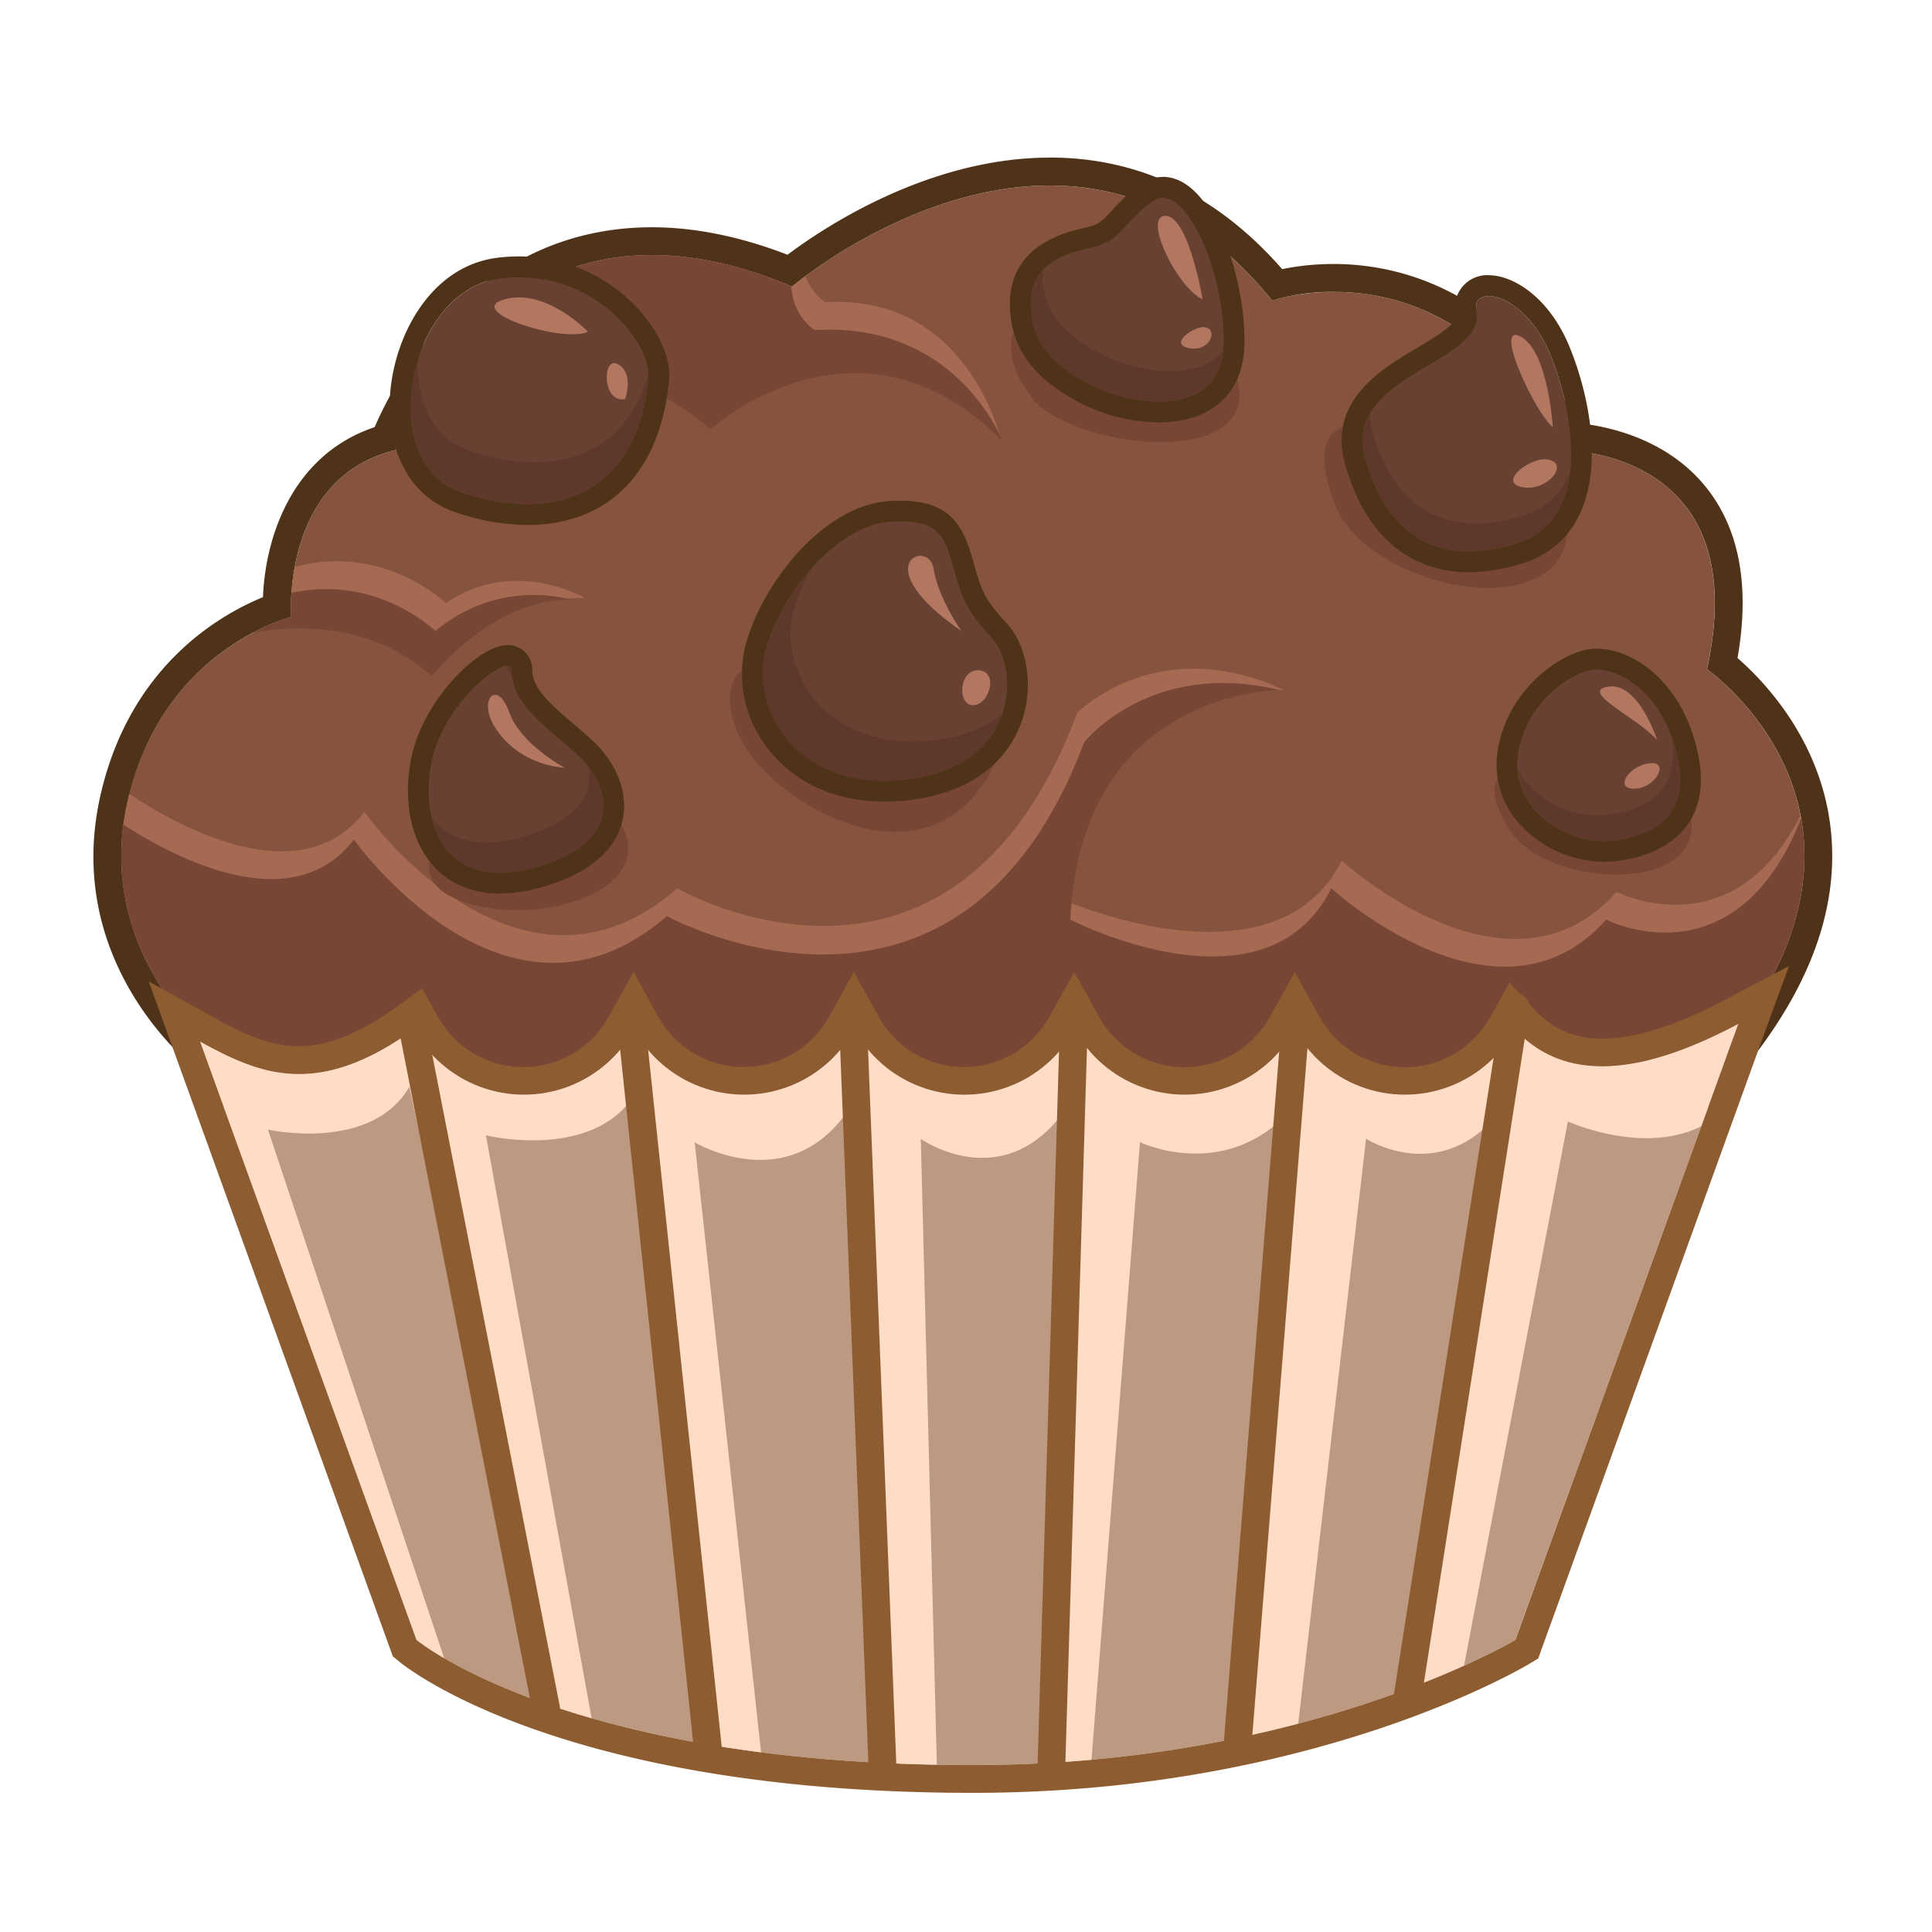<?xml version="1.0" encoding="utf-8"?><!-- Скачано с сайта svg4.ru / Downloaded from svg4.ru -->
<svg width="800px" height="800px" viewBox="0 0 500 500" id="Layer_1" data-name="Layer 1" xmlns="http://www.w3.org/2000/svg" xmlns:xlink="http://www.w3.org/1999/xlink">
<defs>
<style>.cls-1{fill:none;}.cls-2{fill:#86533e;}.cls-3{fill:#4f3319;}.cls-4{clip-path:url(#clip-path);}.cls-5{fill:#a66951;}.cls-6{fill:#784635;}.cls-7{fill:#be9981;}.cls-8{fill:#8d5d31;}.cls-9{clip-path:url(#clip-path-2);}.cls-10{fill:#fedcc6;}.cls-11{fill:#684133;}.cls-12{fill:#5e382a;}.cls-13{fill:#b37760;}</style>
<clipPath id="clip-path">
<path class="cls-1" d="M55.54,271.33S24,247,33,207.41,75.35,159.7,75.35,159.7s-2.7-36,27-43.22c0,0,26.11-74.72,102.63-42.31,0,0,72-61.22,124.24,3.6,0,0,46.82-16.21,74.73,38.71,0,0,50.41-.9,37.81,56.72,0,0,56.72,39.61,0,103.54S79,327.15,55.54,271.33Z"/>
</clipPath>
<clipPath id="clip-path-2">
<path class="cls-1" d="M392.09,266.39a32.47,32.47,0,0,1-57,0,32.47,32.47,0,0,1-57,0,32.46,32.46,0,0,1-57,0,32.47,32.47,0,0,1-57,0,32.47,32.47,0,0,1-57,0C82,284.54,67,277.94,51.78,269.56l56,154.82s38.67,32.42,144,32.42c86.43,0,140.4-32.42,140.4-32.42L449.86,265C428.87,276.14,406.66,282.14,392.09,266.39Z"/>
</clipPath>
</defs>
<title>Chocolate chips muffin</title>
<path class="cls-2" d="M55.54,271.33S24,247,33,207.41,75.35,159.7,75.35,159.7s-2.7-36,27-43.22c0,0,26.11-74.72,102.63-42.31,0,0,72-61.22,124.24,3.6,0,0,46.82-16.21,74.73,38.71,0,0,50.41-.9,37.81,56.72,0,0,56.72,39.61,0,103.54S79,327.15,55.54,271.33Z"/>
<path class="cls-3" d="M271.7,48c19,0,39.45,7.33,57.53,29.77a53.6,53.6,0,0,1,16-2.23c16.16,0,41.18,6.4,58.74,40.94h.13c2.86,0,49.9.85,37.68,56.72,0,0,56.72,39.61,0,103.54-26.14,29.46-105.29,42.47-185.3,42.47-93.56,0-188.31-17.79-200.93-47.88,0,0-31.51-24.3-22.51-63.92S75.35,159.7,75.35,159.7s-2.7-36,27-43.22c0,0,17.63-50.46,66.38-50.46,10.58,0,22.61,2.37,36.25,8.15,0,0,30.79-26.17,66.71-26.17m0-7.21c-31.33,0-58.46,18.06-67.88,25.14-12.23-4.72-24-7.11-35.08-7.11-45.9,0-66.46,39.4-71.77,51.72-21.92,7.37-28.35,29.36-28.9,44C57.2,159,33.68,172.09,26,205.82c-8.86,39,17.07,64.31,23.69,70,17.59,34.74,118.8,50.58,206.77,50.58,35.39,0,153.72-3.24,190.69-44.9,20.23-22.81,29.18-45.47,26.59-67.36-2.68-22.68-17.08-37.75-24.07-43.84,3.25-18.58.5-33.46-8.21-44.28-10.14-12.59-25.48-15.73-33.05-16.51-19.78-35.74-47.9-41.19-63.2-41.19a66.31,66.31,0,0,0-13.39,1.33c-16.77-19.17-37-28.88-60.13-28.88Z"/>
<g class="cls-4">
<path class="cls-5" d="M468.78,204.71c-17.11,43.22-50.42,26.11-50.42,26.11-27.91,31.51-71.12-8.1-71.12-8.1-17.11,34.21-71.58,10.35-71.58,10.35,2.71-59.42,56.72-54.47,56.72-54.47-32.86-15.3-53.56,5.86-53.56,5.86-32.42,86.42-103.54,45.46-103.54,45.46-41.41,36-81-19.81-81-19.81-20.7,27-65.72-8.1-65.72-8.1C15,235.32,39.34,270.43,39.34,270.43s60.32,9.91,118.84,23.41,36,4.5,53.11,0,67.53,5.4,99.94,6.3,57.62-4.5,70.22-5.4,63-14.4,85.53-29.71S468.78,204.71,468.78,204.71Z"/>
<path class="cls-5" d="M114.51,167.8s16.66-13.5,36.91-13.05c0,0-18.45-10.81-36,1.35,0,0-16.65-16.21-40.51-9l-4.05,10.36S92.45,148,114.51,167.8Z"/>
<path class="cls-5" d="M106,100.73s46.36-27.46,80.57,3.15c0,0,37.82-32.86,72.48,9.9,0,0-8.55-37.81-45.47-35.56,0,0-9.9-5.85-4.5-21.16s-58.07-9-59.87-7.2S125.76,62,120.81,65.17,79.4,79.57,106,100.73Z"/>
<path class="cls-6" d="M466.08,211.91C449,255.13,415.66,238,415.66,238c-27.91,31.51-71.12-8.1-71.12-8.1C327.43,264.13,277,238,277,238c2.71-59.42,54-59.42,54-59.42-33.31-8.1-50.41,13.51-50.41,13.51-32.41,86.43-108,45-108,45-41.41,36-81-19.8-81-19.8-20.7,27-65.72-8.11-65.72-8.11-13.5,33.31,10.81,68.43,10.81,68.43S97,287.54,155.47,301s36,4.51,53.12,0,67.52,5.41,99.94,6.31,57.61-4.51,70.22-5.41,63-14.4,85.53-29.71S466.08,211.91,466.08,211.91Z"/>
<path class="cls-6" d="M111.81,175s15.76-20.25,36-19.8a39.29,39.29,0,0,0-35.11,8.1s-16.66-16.21-40.51-9L59.74,165.1S89.75,155.2,111.81,175Z"/>
<path class="cls-6" d="M103.26,107.93s46.36-27.46,80.57,3.15c0,0,38.27-34.66,75.63,3.15,0,0-11.7-31.06-48.62-28.81,0,0-9.9-5.85-4.5-21.15s-58.07-9-59.87-7.21-23.41,12.16-28.36,15.31S76.7,86.77,103.26,107.93Z"/>
<path class="cls-6" d="M318,92.62c-15.76-30.16-53.12-10.8-53.12-10.8S256.31,89,267.11,103,333.73,122.78,318,92.62Z"/>
<path class="cls-6" d="M405.31,132.24c-5.4-31.51-52.67-22.06-52.67-22.06s-16.21-3.15-7.2,20.26S410.71,163.75,405.31,132.24Z"/>
<path class="cls-6" d="M390.9,215.07c10.36,16.2,59.87,17.1,43.67-11.71s-41.66-4.18-41.66-4.18S380.55,198.86,390.9,215.07Z"/>
<path class="cls-6" d="M198.69,171s-15.31.45-7.65,18.91,56.72,47.71,70.22-2.7S198.69,171,198.69,171Z"/>
<path class="cls-6" d="M114.51,216.42s-12.15,13.05,9,18,50.87-6.75,34.22-25.21S114.51,216.42,114.51,216.42Z"/>
</g>
<path class="cls-7" d="M392.09,266.39a32.47,32.47,0,0,1-57,0,32.47,32.47,0,0,1-57,0,32.46,32.46,0,0,1-57,0,32.47,32.47,0,0,1-57,0,32.47,32.47,0,0,1-57,0C82,284.54,67,277.94,51.78,269.56l56,154.82s38.67,32.42,144,32.42c86.43,0,140.4-32.42,140.4-32.42L449.86,265C428.87,276.14,406.66,282.14,392.09,266.39Z"/>
<path class="cls-8" d="M449.86,265,392.21,424.38s-54,32.42-140.4,32.42c-105.34,0-144-32.42-144-32.42l-56-154.82C59.84,274,67.85,278,77.34,278c8.36,0,17.87-3.07,29.56-11.57a32.47,32.47,0,0,0,57,0,32.47,32.47,0,0,0,57,0,32.46,32.46,0,0,0,57,0,32.47,32.47,0,0,0,57,0,32.47,32.47,0,0,0,57,0c6.32,6.84,14.09,9.57,22.57,9.57,11,0,23.32-4.65,35.2-10.93M463,250l-16.49,8.72c-12.67,6.69-23.37,10.09-31.83,10.09-7.11,0-12.76-2.38-17.29-7.26l-6.75-7.3-4.83,8.69a25.26,25.26,0,0,1-44.44,0l-6.3-11.33-6.3,11.33a25.26,25.26,0,0,1-44.44,0L278,251.56l-6.29,11.33a25.26,25.26,0,0,1-44.45,0L221,251.56l-6.3,11.33a25.26,25.26,0,0,1-44.44,0l-6.3-11.33-6.29,11.33a25.26,25.26,0,0,1-44.45,0l-4-7.11-6.58,4.78c-9.44,6.86-17.72,10.2-25.33,10.2-7.84,0-14.92-3.55-22.08-7.5L38.49,254,45,272l56,154.83.66,1.82,1.49,1.24c1.66,1.4,41.9,34.1,148.63,34.1,87.42,0,141.83-32.08,144.1-33.44l2.2-1.32.87-2.41,57.65-159.35L463,250Z"/>
<g class="cls-9">
<path class="cls-10" d="M122.16,450.79,69.35,292.34s26.7,6,36.61-11.1l36.91,171.05,12.6,5.41L125.76,293.84s29.71,7.2,39.62-12.6l18.9,183.66,14.41,4.5L179.78,295.64s27,16.21,42.32-12.6l5.4,184.56,15.3,2.7-4.5-175.56s21.61,15.31,37.81-8.1l-5.4,181.86,10.81-.9,13.5-172s22.51,10.81,39.61-9L317.53,459.5l17.1-1.8,18.91-163s18,11.71,33.31-5.4L361.64,453.19l14.41-7.2,29.71-155.75s29.71,13.5,44.11-7.2l4.5-20.71s-14.4-18-17.1-16.2S290.52,236.22,283.32,238s-219.68,7.21-219.68,7.21-48.61,4.5-50.41,8.1S97.86,451.39,97.86,451.39Z"/>
</g>
<path class="cls-11" d="M167.78,97.88c.86-9.11-14.41-28.81-38.41-25.81S97,119.48,119.16,127.29,164.78,129.69,167.78,97.88Z"/>
<path class="cls-3" d="M134.25,71.76c21.17,0,34.33,17.65,33.53,26.12-2.22,23.5-15.57,32.58-31.35,32.58a52.9,52.9,0,0,1-17.27-3.17c-22.2-7.81-13.8-52.22,10.21-55.22a39.12,39.12,0,0,1,4.88-.31m0-5.4a45.2,45.2,0,0,0-5.55.35c-16.7,2.09-26,19-27.6,33.75-1.65,15.34,4.74,27.87,16.27,31.92a57.72,57.72,0,0,0,19.06,3.48c21.09,0,34.48-13.66,36.73-37.48.51-5.48-2.45-12.34-7.93-18.36a42,42,0,0,0-31-13.66Z"/>
<path class="cls-11" d="M132.37,173.5c0-4.95-16.81,7.2-20.41,22.81s2.4,34.81,26.41,28.21,19.21-21.61,11.4-28.81S132.37,182.5,132.37,173.5Z"/>
<path class="cls-3" d="M131.28,172.38a1,1,0,0,1,1.09,1.12c0,9,9.6,15,17.4,22.21s12.61,22.21-11.4,28.81a33.91,33.91,0,0,1-9,1.33c-16.5,0-20.52-16.1-17.42-29.54,3.05-13.2,15.54-23.93,19.32-23.93m0-5.4c-7.57,0-21.36,14.17-24.58,28.11-2.49,10.78-.76,21.25,4.62,28,4.24,5.34,10.49,8.16,18.06,8.16a39.75,39.75,0,0,0,10.42-1.53c15.14-4.17,19.91-11.6,21.25-17.1,2-8.35-2.6-16.26-7.61-20.89-1.59-1.46-3.24-2.88-4.88-4.28-5.79-4.94-10.79-9.21-10.79-14a6.36,6.36,0,0,0-6.49-6.52Z"/>
<path class="cls-11" d="M266.81,79.87c.36,6,2.4,12.6,14.41,19.21s34.81,9,35.41-9.61S306.42,45.66,298,52.26s-7.8,10.2-16.2,12S266.21,69.67,266.81,79.87Z"/>
<path class="cls-3" d="M300.9,51.19c7.79,0,16.26,21.75,15.73,38.28-.35,10.71-8,14.46-16.8,14.46a40.91,40.91,0,0,1-18.61-4.85c-12-6.61-14.05-13.19-14.41-19.21-.6-10.2,6.6-13.8,15-15.6s7.8-5.41,16.2-12a4.63,4.63,0,0,1,2.88-1.07m0-5.41A10.09,10.09,0,0,0,294.68,48a57.31,57.31,0,0,0-7.15,6.72c-2.4,2.6-3.21,3.47-6.85,4.25-13.44,2.88-19.92,10-19.26,21.21.4,6.81,2.72,15.66,17.19,23.62a46.09,46.09,0,0,0,21.22,5.52c13.5,0,21.8-7.36,22.2-19.68.46-14.33-5.09-32.1-12.37-39.62-2.73-2.82-5.68-4.25-8.76-4.25Z"/>
<path class="cls-11" d="M353.24,118.28c-2.35-8.71,2.4-15,12-21s18-9.61,16.81-16.81,12.6-4.8,19.21,11.4,10.2,42.62-8.41,48.62S359.24,140.49,353.24,118.28Z"/>
<path class="cls-3" d="M385.32,76.62c4.27,0,11.63,4.69,15.94,15.25,6.6,16.21,10.2,42.62-8.41,48.62a41.56,41.56,0,0,1-12.69,2.19c-12.6,0-22.36-7.52-26.92-24.4-2.35-8.71,2.4-15,12-21s18-9.61,16.81-16.81c-.42-2.51,1-3.85,3.27-3.85m0-5.4h0a8.36,8.36,0,0,0-8.6,10.14c.39,2.3-3.51,4.82-10,8.68-1.41.84-2.87,1.72-4.37,2.66-7.95,5-18.09,13.17-14.35,27,4.94,18.31,16.35,28.39,32.13,28.39a46.91,46.91,0,0,0,14.35-2.45,23.46,23.46,0,0,0,14.41-12.72c5.85-12.57,2.46-30.49-2.66-43.07-5.21-12.8-14.51-18.62-20.94-18.62Z"/>
<path class="cls-11" d="M230.8,135.09c10.86-.49,13.2,2.4,15.6,10.8s3,11.41,10.21,19.21,7.2,33-21.61,36.61-41.41-18.61-36.61-34.21S217.6,135.69,230.8,135.09Z"/>
<path class="cls-3" d="M233,135c9,0,11.18,3.05,13.41,10.85,2.41,8.41,3,11.41,10.21,19.21s7.2,33-21.61,36.61a49.6,49.6,0,0,1-6.06.39c-24.5,0-35-20.14-30.55-34.6,4.8-15.61,19.21-31.81,32.41-32.41.77,0,1.5-.05,2.19-.05m0-5.41c-.76,0-1.58,0-2.44.06-16.4.75-32.14,19.38-37.32,36.22a31,31,0,0,0,5.11,27.36c6.78,9.18,17.65,14.23,30.6,14.23a53.6,53.6,0,0,0,6.73-.43c19.44-2.43,26.26-13.53,28.6-19.93,3.3-9,1.74-19.82-3.69-25.71-6-6.47-6.6-8.64-8.64-15.84l-.34-1.18c-2.67-9.36-6.58-14.78-18.61-14.78Z"/>
<path class="cls-11" d="M411.46,173.5c-5,1.11-16.81,8.4-18.61,22.21s13.21,24,26.41,21.61,18.61-10.21,13.81-25.21S416.86,172.3,411.46,173.5Z"/>
<path class="cls-3" d="M413.18,173.33c5.83,0,15.55,5.22,19.89,18.78,4.8,15-.6,22.81-13.81,25.21a22.63,22.63,0,0,1-3.94.35c-12.06,0-24.09-9.52-22.47-22,1.8-13.81,13.6-21.1,18.61-22.21a8.36,8.36,0,0,1,1.72-.17m0-5.41a13.47,13.47,0,0,0-2.89.31c-8,1.78-20.8,11.52-22.79,26.78a22.83,22.83,0,0,0,5.73,18.21,29.71,29.71,0,0,0,22.09,9.85,27.59,27.59,0,0,0,4.91-.44c8.24-1.5,14-4.95,17.23-10.26,3.36-5.6,3.61-13,.75-21.91-4.95-15.48-16.45-22.54-25-22.54Z"/>
<path class="cls-12" d="M284.22,91.27c-12-6.6-14.05-13.18-14.41-19.2a16.56,16.56,0,0,1,.08-2c-2.1,2.33-3.34,5.44-3.08,9.82.36,6,2.4,12.6,14.41,19.21,11.68,6.42,33.55,8.81,35.25-8.24C309.72,99,293.65,96.46,284.22,91.27Z"/>
<path class="cls-12" d="M121,116.48c-9.31-3.27-13.18-13-12.83-23.37-4.28,13.7-1.5,29.77,11,34.18,22.21,7.8,45.62,2.4,48.62-29.41a8.6,8.6,0,0,0,0-1C161.24,119.9,140.65,123.4,121,116.48Z"/>
<path class="cls-12" d="M132.59,175.22a12.07,12.07,0,0,1-.22-1.72c0-.89-.67-1.06-1.58-.92A23.26,23.26,0,0,0,132.59,175.22Z"/>
<path class="cls-12" d="M152.33,198.53c1.16,6.71-2.62,14.08-17.56,18.19-11.47,3.15-18.79.38-23-5,2.39,10,10.37,17.28,26.55,12.83C159.58,218.69,158.3,206.3,152.33,198.53Z"/>
<path class="cls-12" d="M383.41,77.13a2.66,2.66,0,0,0-1.26,2.26A8.59,8.59,0,0,0,383.41,77.13Z"/>
<path class="cls-12" d="M394.65,133.29c-18.6,6-33.61,0-39.61-22.21a15.79,15.79,0,0,1-.53-3.8,13.92,13.92,0,0,0-1.27,11c6,22.21,21,28.21,39.61,22.21,8.49-2.74,12.33-9.74,13.39-18.07A18.07,18.07,0,0,1,394.65,133.29Z"/>
<path class="cls-12" d="M242.2,191.51c-28.81,3.6-41.41-18.61-36.61-34.21a52.05,52.05,0,0,1,4.34-9.86,56.4,56.4,0,0,0-11.54,20.06c-4.8,15.6,7.8,37.81,36.61,34.21,14.5-1.81,21.69-9.1,24.35-16.88C255.36,188.08,249.81,190.56,242.2,191.51Z"/>
<path class="cls-12" d="M433.07,192.11c-.14-.42-.32-.74-.46-1.14,1.91,11.46-3.66,17.65-15.15,19.74-9.68,1.76-20.27-3.29-24.55-11.53.89,12,14.3,20.33,26.35,18.14C432.47,214.91,437.87,207.11,433.07,192.11Z"/>
<path class="cls-13" d="M152.17,85.87s-10.8-11.4-21.6-8.4S145.57,88.87,152.17,85.87Z"/>
<path class="cls-13" d="M161.78,103.28s2.4-6.6-1.8-9S155.77,104.48,161.78,103.28Z"/>
<path class="cls-13" d="M311.83,84.67c-2.44-.4-9.61,4.2-4.21,5.4S315.43,85.27,311.83,84.67Z"/>
<path class="cls-13" d="M401.86,110.48s-1.2-19.81-8.41-23.41S397.65,107.48,401.86,110.48Z"/>
<path class="cls-13" d="M400.06,118.88c-4.23-.38-12.61,6-6,7.21S406.66,119.48,400.06,118.88Z"/>
<path class="cls-13" d="M428.87,191.51s-4.81-15-12.61-13.81S423.46,185.51,428.87,191.51Z"/>
<path class="cls-13" d="M427.66,197.51c-5.69,0-10.2,6.6-4.8,6.6S431.87,197.51,427.66,197.51Z"/>
<path class="cls-13" d="M248.81,163.3s-6-8.4-7.21-16.21S223.6,145.89,248.81,163.3Z"/>
<path class="cls-13" d="M253.61,173.5c-5.49-.68-6,9-1.8,9S258.41,174.1,253.61,173.5Z"/>
<path class="cls-13" d="M146.17,198.71s-11.4-6-14.4-14.4-7.81-3.61-4.2,3S138.37,198.11,146.17,198.71Z"/>
<path class="cls-13" d="M311.23,77.47s-3.61-21.61-9.61-21.61S304.62,74.47,311.23,77.47Z"/>
<path class="cls-8" d="M141.37,446a3.59,3.59,0,0,1-3.53-2.91l-34.47-176a3.6,3.6,0,1,1,7.07-1.38l34.46,176a3.59,3.59,0,0,1-2.84,4.22A3.23,3.23,0,0,1,141.37,446Z"/>
<path class="cls-8" d="M183.38,458.14a3.59,3.59,0,0,1-3.57-3.22L159.55,262.71a3.6,3.6,0,1,1,7.16-.76L187,454.17a3.59,3.59,0,0,1-3.21,3.95A2.42,2.42,0,0,1,183.38,458.14Z"/>
<path class="cls-8" d="M228.4,461.3a3.6,3.6,0,0,1-3.6-3.46l-7.65-193.57a3.6,3.6,0,1,1,7.2-.28L232,457.55a3.6,3.6,0,0,1-3.46,3.74Z"/>
<path class="cls-8" d="M272.07,461.3H272a3.61,3.61,0,0,1-3.5-3.71l5.86-194.92a3.84,3.84,0,0,1,3.71-3.49,3.61,3.61,0,0,1,3.49,3.71L275.67,457.8A3.6,3.6,0,0,1,272.07,461.3Z"/>
<path class="cls-8" d="M320.23,455.89h-.29a3.59,3.59,0,0,1-3.3-3.88l15.3-190.86a3.61,3.61,0,0,1,7.19.58L323.82,452.58A3.6,3.6,0,0,1,320.23,455.89Z"/>
<path class="cls-8" d="M364.35,442.39a3.58,3.58,0,0,1-3.56-4.16L388.7,260a3.6,3.6,0,0,1,7.11,1.11L367.9,439.34A3.6,3.6,0,0,1,364.35,442.39Z"/>
</svg>